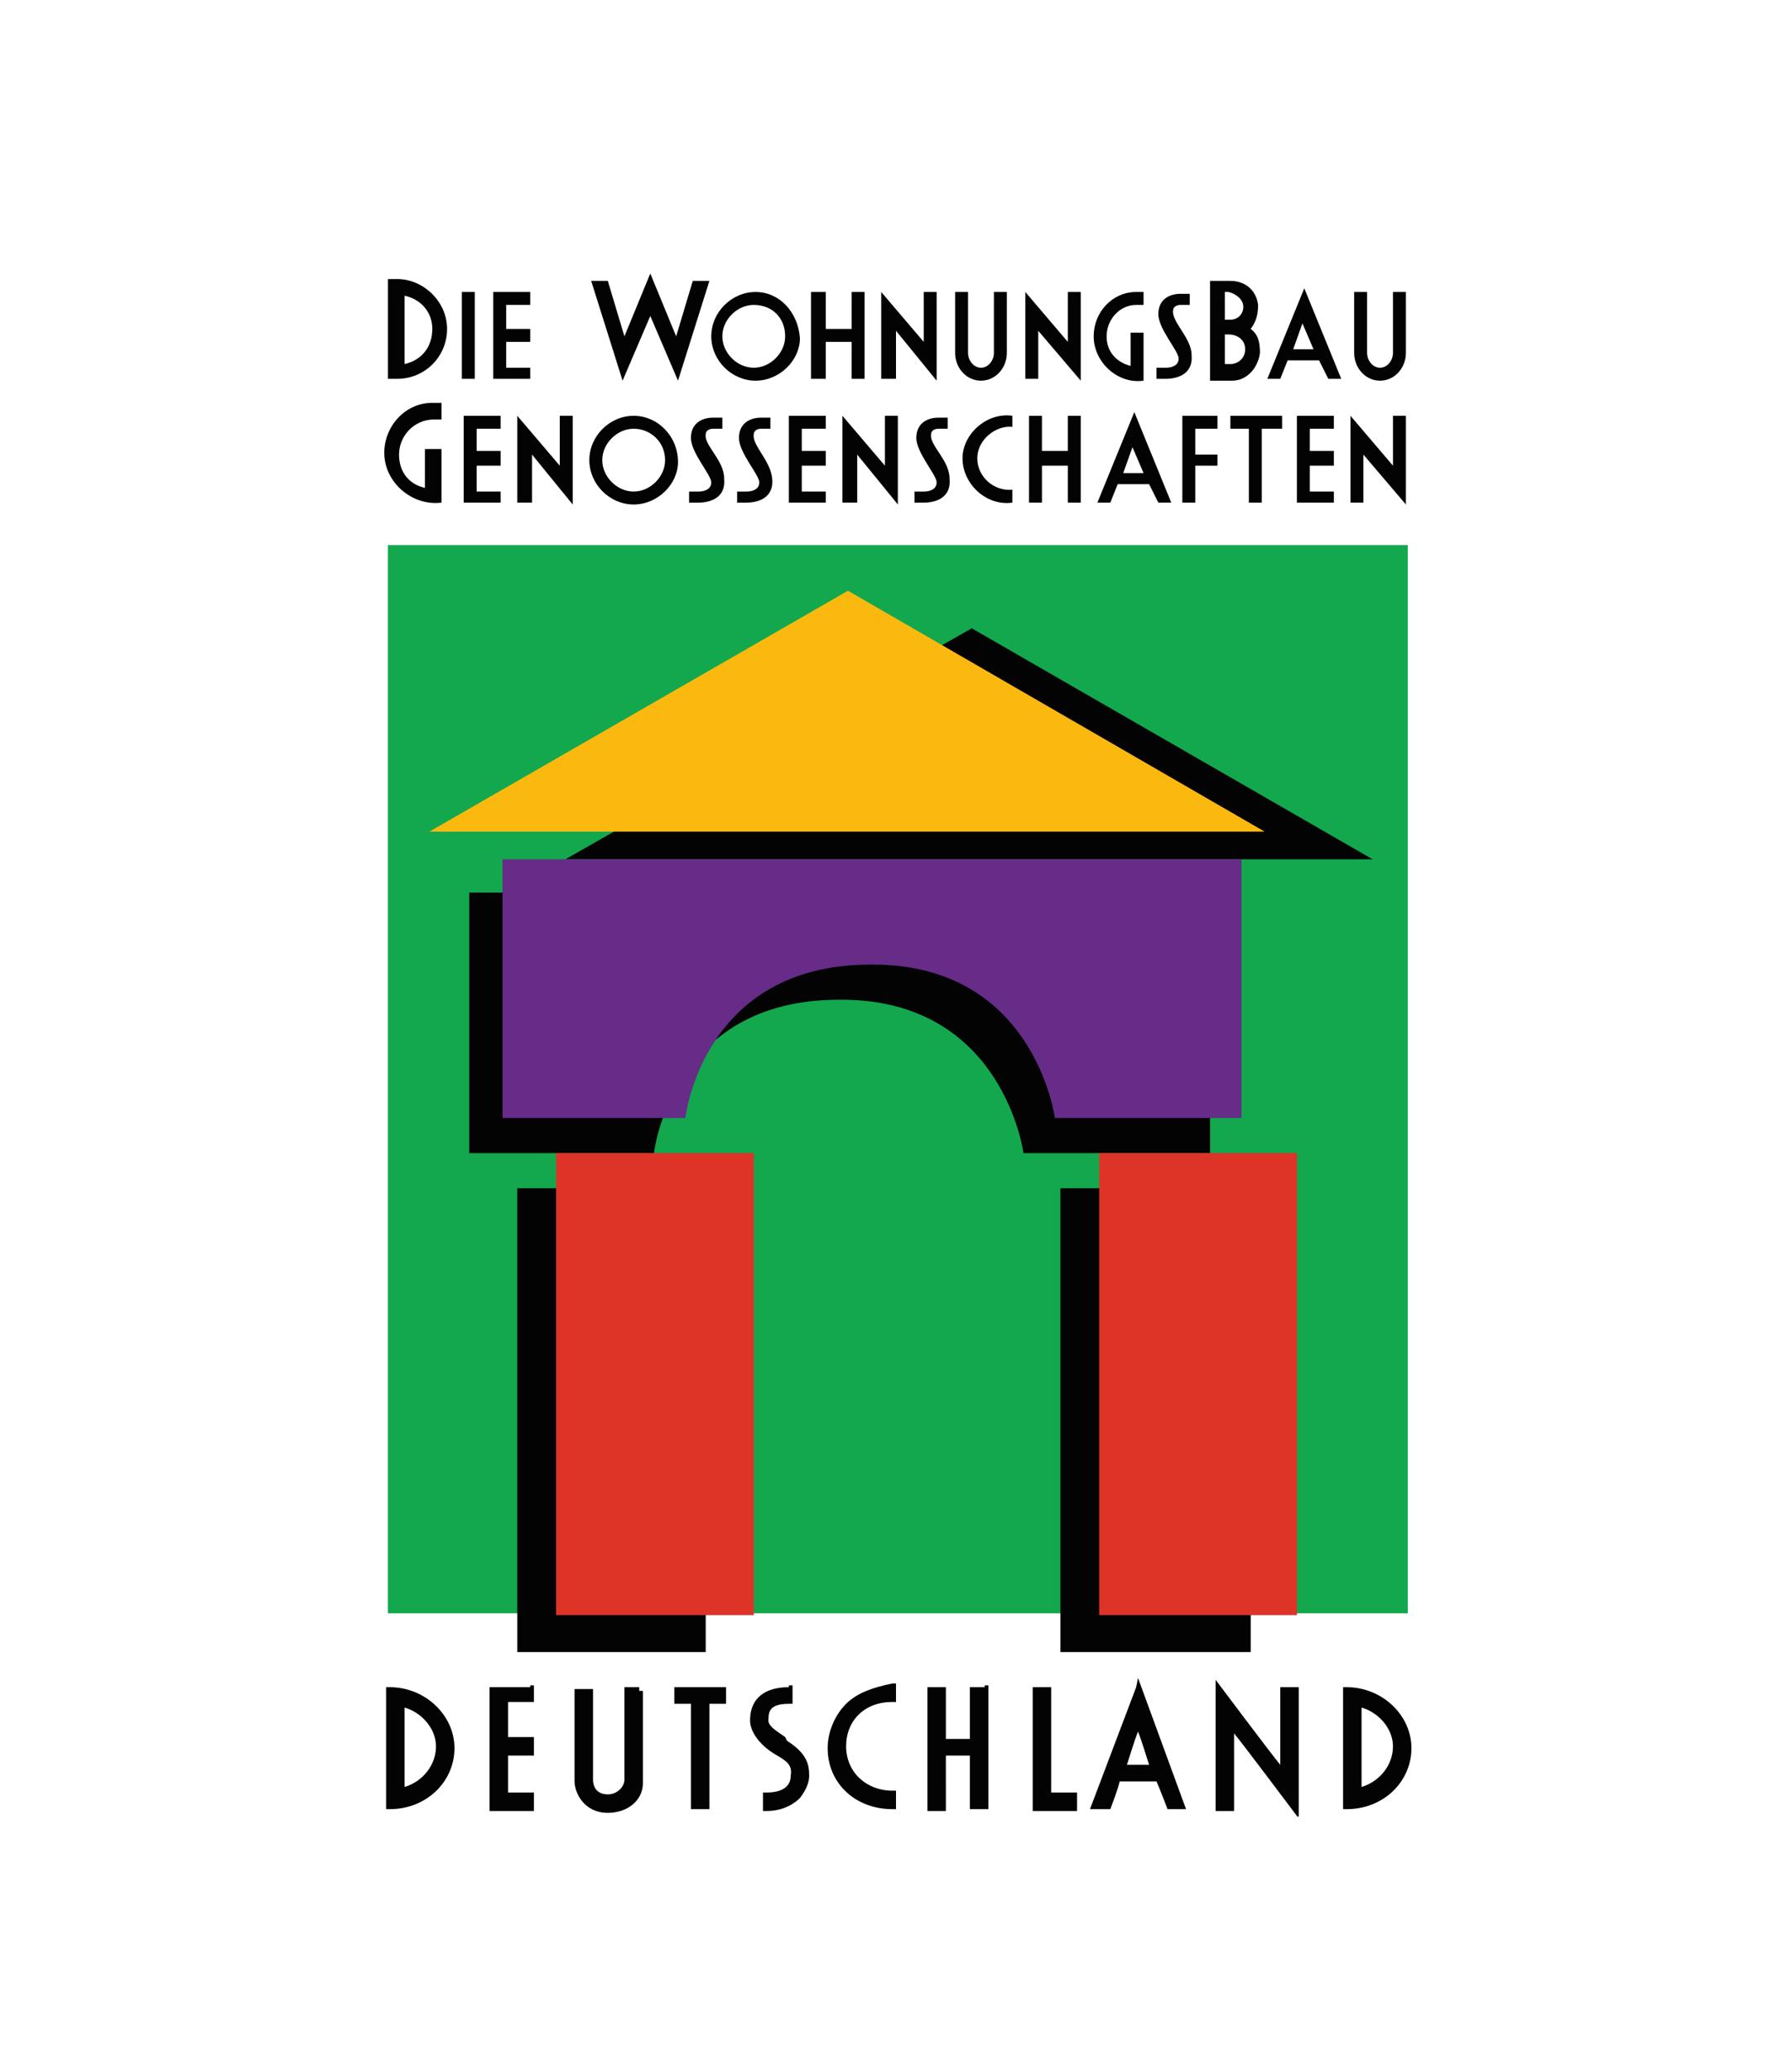 <?xml version="1.0" encoding="utf-8"?>
<!-- Generator: Adobe Illustrator 19.2.0, SVG Export Plug-In . SVG Version: 6.00 Build 0)  -->
<svg version="1.1" id="Ebene_1" xmlns="http://www.w3.org/2000/svg" xmlns:xlink="http://www.w3.org/1999/xlink" x="0px" y="0px"
	 viewBox="0 0 97 112" style="enable-background:new 0 0 97 112;" xml:space="preserve">
<style type="text/css">
	.st0{fill:#13A84D;}
	.st1{fill:none;stroke:#13A84D;stroke-width:0.404;stroke-miterlimit:3.864;}
	.st2{clip-path:url(#SVGID_2_);fill:#030304;}
	.st3{clip-path:url(#SVGID_2_);fill:#FBB910;}
	.st4{clip-path:url(#SVGID_2_);fill:none;stroke:#FBB910;stroke-width:0.404;stroke-miterlimit:10;}
	.st5{clip-path:url(#SVGID_2_);fill:#662C87;}
	.st6{clip-path:url(#SVGID_2_);fill:#DE3327;}
	.st7{clip-path:url(#SVGID_2_);fill:none;stroke:#DE3327;stroke-width:0.404;stroke-miterlimit:3.864;}
</style>
<rect x="21.2" y="29.7" class="st0" width="54.8" height="57.4"/>
<rect x="21.2" y="29.7" class="st1" width="54.8" height="57.4"/>
<g>
	<defs>
		<rect id="SVGID_1_" x="20.8" y="14.8" width="55.7" height="83.5"/>
	</defs>
	<clipPath id="SVGID_2_">
		<use xlink:href="#SVGID_1_"  style="overflow:visible;"/>
	</clipPath>
	<path class="st2" d="M25.4,48.3v14.1h10c0,0,0.9-8.3,10-8.3c8.9-0.1,10,8.3,10,8.3h10.1l0-14.1H25.4"/>
	<rect x="57.4" y="64.3" class="st2" width="10.3" height="25.1"/>
	<rect x="28" y="64.3" class="st2" width="10.2" height="25.1"/>
	<path class="st2" d="M23.9,22.6v-0.8h-0.5c-1.5,0-2.6,1.3-2.6,2.7c0,1.6,1.5,2.9,3.1,2.7v-2.9H23v2.1c-0.9-0.2-1.4-0.9-1.4-1.8
		c0-1,0.8-1.9,1.9-1.9H23.9"/>
	<polygon class="st2" points="25.1,22.5 25.1,27.2 27.1,27.2 27.1,26.6 25.8,26.6 25.8,25.2 27.1,25.2 27.1,24.4 25.8,24.4 
		25.8,23.2 27.1,23.2 27.1,22.5 	"/>
	<polygon class="st2" points="28,22.5 28,27.2 28.8,27.2 28.8,24.6 31,27.3 31,22.5 30.3,22.5 30.3,25.2 	"/>
	<path class="st2" d="M34.3,22.5c-1.3,0-2.4,1.1-2.4,2.4c0,1.3,1.1,2.4,2.4,2.4c1.3,0,2.4-1.1,2.4-2.3
		C36.7,23.6,35.6,22.5,34.3,22.5 M36,24.9c0,0.9-0.8,1.7-1.7,1.7c-0.9,0-1.7-0.8-1.7-1.7c0-0.9,0.8-1.7,1.7-1.7
		C35.2,23.2,36,23.9,36,24.9"/>
	<path class="st2" d="M38.2,23.5c0-0.2,0.2-0.3,0.4-0.3h0.5v-0.6h-0.5c-0.6,0-1.2,0.3-1.2,1.1c0,0.8,1.1,2,1.1,2.4
		c0,0.4-0.4,0.5-0.7,0.5h-0.5v0.6h0.5c0.7,0,1.5-0.3,1.4-1.3C39.2,24.9,38.1,24.1,38.2,23.5"/>
	<path class="st2" d="M40.8,23.5c0-0.2,0.2-0.3,0.4-0.3h0.5v-0.6h-0.5c-0.6,0-1.2,0.3-1.2,1.1c0,0.8,1.1,2,1.1,2.4
		c0,0.4-0.4,0.5-0.7,0.5h-0.5v0.6h0.5c0.7,0,1.5-0.3,1.4-1.3C41.7,24.9,40.7,24.1,40.8,23.5"/>
	<polygon class="st2" points="42.7,22.5 42.7,27.2 44.7,27.2 44.7,26.6 43.4,26.6 43.4,25.2 44.7,25.2 44.7,24.4 43.4,24.4 
		43.4,23.2 44.7,23.2 44.7,22.5 	"/>
	<polygon class="st2" points="45.6,22.5 45.6,27.2 46.4,27.2 46.4,24.6 48.6,27.3 48.6,22.5 47.9,22.5 47.9,25.2 	"/>
	<path class="st2" d="M50.4,23.5c0-0.2,0.2-0.3,0.4-0.3h0.5v-0.6h-0.5c-0.6,0-1.2,0.3-1.2,1.1c0,0.8,1.1,2,1.1,2.4
		c0,0.4-0.4,0.5-0.7,0.5h-0.5v0.6H50c0.7,0,1.5-0.3,1.4-1.3C51.4,24.9,50.3,24.1,50.4,23.5"/>
	<path class="st2" d="M54.8,22.5c-1.4-0.2-2.7,1-2.7,2.3c0,1.4,1.3,2.6,2.7,2.4v-0.7c-1,0.1-1.9-0.7-1.9-1.7c0-1,1-1.8,1.9-1.7V22.5
		"/>
	<polygon class="st2" points="55.7,22.5 55.7,27.2 56.4,27.2 56.4,25.2 57.8,25.2 57.8,27.2 58.5,27.2 58.5,22.5 57.8,22.5 
		57.8,24.4 56.4,24.4 56.4,22.5 	"/>
	<path class="st2" d="M62.2,26.2h-1.7l-0.4,1h-0.7l2-4.9l2,4.9h-0.7L62.2,26.2z M60.8,25.6h1.1l-0.6-1.4L60.8,25.6z"/>
	<polygon class="st2" points="64.7,25.2 64.7,25.2 65.9,25.2 65.9,24.6 64.7,24.6 64.7,23.2 65.9,23.2 65.9,22.5 64,22.5 64,27.2 
		64.7,27.2 	"/>
	<polygon class="st2" points="66.6,22.5 66.6,23.2 67.6,23.2 67.6,27.2 68.3,27.2 68.3,23.2 69.4,23.2 69.4,22.5 	"/>
	<polygon class="st2" points="70.2,22.5 70.2,27.2 72.2,27.2 72.2,26.6 70.9,26.6 70.9,25.2 72.2,25.2 72.2,24.4 70.9,24.4 
		70.9,23.2 72.2,23.2 72.2,22.5 	"/>
	<polygon class="st2" points="73.1,22.5 73.1,27.2 73.8,27.2 73.8,24.6 76.1,27.3 76.1,22.5 75.4,22.5 75.4,25.2 	"/>
	<path class="st2" d="M21,15.1v5.4h0.5c1.5,0,2.7-1.2,2.7-2.7c0-1.5-1.3-2.7-2.7-2.7H21 M21.9,19.7V16c0.9,0.2,1.5,0.9,1.5,1.8
		C23.4,18.8,22.8,19.5,21.9,19.7"/>
	<rect x="25" y="15.8" class="st2" width="0.7" height="4.7"/>
	<polygon class="st2" points="26.7,15.8 26.7,20.5 28.7,20.5 28.7,19.9 27.4,19.9 27.4,18.5 28.7,18.5 28.7,17.8 27.4,17.8 
		27.4,16.5 28.7,16.5 28.7,15.8 	"/>
	<polygon class="st2" points="32,15.2 33.7,20.6 35.2,17.1 36.7,20.6 38.4,15.2 37.5,15.2 36.6,18.2 35.2,14.8 33.8,18.2 32.9,15.2 
			"/>
	<path class="st2" d="M40.9,15.8c-1.3,0-2.4,1.1-2.4,2.4c0,1.3,1.1,2.4,2.4,2.4c1.3,0,2.4-1.1,2.4-2.3
		C43.2,16.9,42.2,15.8,40.9,15.8 M42.5,18.2c0,0.9-0.8,1.7-1.7,1.7c-0.9,0-1.7-0.8-1.7-1.7c0-0.9,0.8-1.7,1.7-1.7
		C41.8,16.5,42.5,17.2,42.5,18.2"/>
	<polygon class="st2" points="43.9,15.8 43.9,20.5 44.7,20.5 44.7,18.5 46.1,18.5 46.1,20.5 46.8,20.5 46.8,15.8 46.1,15.8 
		46.1,17.8 44.7,17.8 44.7,15.8 	"/>
	<polygon class="st2" points="47.7,15.8 47.7,20.5 48.5,20.5 48.5,17.9 50.7,20.6 50.7,15.8 50,15.8 50,18.5 	"/>
	<path class="st2" d="M51.7,15.8v3.3c0,0.8,0.6,1.5,1.4,1.5s1.4-0.7,1.4-1.5v-3.3h-0.7v3.3c0,0.4-0.3,0.8-0.7,0.8
		c-0.4,0-0.7-0.4-0.7-0.8v-3.3H51.7"/>
	<polygon class="st2" points="55.5,15.8 55.5,20.5 56.2,20.5 56.2,17.9 58.5,20.6 58.5,15.8 57.8,15.8 57.8,18.5 	"/>
	<path class="st2" d="M61.9,16.5v-0.7h-0.4c-1.3,0-2.3,1.1-2.3,2.4c0,1.4,1.3,2.6,2.7,2.4V18h-0.7v1.8c-0.8-0.2-1.3-0.8-1.3-1.6
		c0-0.9,0.7-1.7,1.6-1.7H61.9"/>
	<path class="st2" d="M63.5,16.8c0-0.2,0.2-0.3,0.4-0.3h0.5v-0.6h-0.5c-0.6,0-1.2,0.3-1.2,1.1c0,0.8,1.1,2,1.1,2.4
		c0,0.4-0.4,0.5-0.7,0.5h-0.5v0.6h0.5c0.7,0,1.5-0.3,1.4-1.3C64.5,18.3,63.4,17.4,63.5,16.8"/>
	<path class="st2" d="M68.1,16.5c-0.1-0.8-0.7-1.3-1.5-1.3h-1.1v5.4h1.2c0.8,0,1.4-0.7,1.5-1.5c0-0.6-0.1-1-0.5-1.3
		C68,17.4,68.1,17,68.1,16.5 M66.3,18.1h0.2c0.5,0,0.9,0.3,0.9,0.8c0,0.5-0.4,0.8-0.8,0.8h-0.3V18.1z M67.3,16.6
		c0,0.4-0.3,0.7-0.7,0.7h-0.3v-1.5h0.2C66.9,15.9,67.3,16.2,67.3,16.6"/>
	<path class="st2" d="M71.4,19.5h-1.7l-0.4,1h-0.7l2-4.9l2,4.9h-0.7L71.4,19.5z M70,18.9h1.1l-0.6-1.4L70,18.9z"/>
	<path class="st2" d="M73.3,15.8v3.3c0,0.8,0.6,1.5,1.4,1.5c0.8,0,1.4-0.7,1.4-1.5v-3.3h-0.7v3.3c0,0.4-0.3,0.8-0.7,0.8
		c-0.4,0-0.7-0.4-0.7-0.8v-3.3H73.3"/>
	<polygon class="st2" points="30.6,46.5 52.6,34 74.3,46.5 	"/>
	<polygon class="st3" points="24,44.8 45.9,32.2 67.7,44.8 	"/>
	<polygon class="st4" points="24,44.8 45.9,32.2 67.7,44.8 	"/>
	<path class="st5" d="M27.2,46.5v14l9.9,0c0,0,0.9-8.3,10-8.3c8.9-0.1,10,8.3,10,8.3h10.1l0-14H27.2"/>
	<rect x="30.3" y="62.6" class="st6" width="10.3" height="24.6"/>
	<rect x="30.3" y="62.6" class="st7" width="10.3" height="24.6"/>
	<rect x="59.7" y="62.6" class="st6" width="10.3" height="24.6"/>
	<rect x="59.7" y="62.6" class="st7" width="10.3" height="24.6"/>
	<path class="st2" d="M20.9,91.4v6.5h0.2c2,0,3.5-1.5,3.5-3.3c0-1.8-1.6-3.3-3.5-3.3l-0.2,0V91.4 M21.9,92.4c1,0.3,1.7,1.2,1.7,2.1
		c0,1-0.7,1.9-1.7,2.2V92.4z M28.7,91.3h-2.2v6.7h2.4v-1h-1.4v-2h1.4v-1h-1.4v-1.9h1.4v-0.9H28.7z M34.6,91.3h-0.8v5
		c0,0.4-0.4,0.8-0.9,0.8c-0.5,0-0.8-0.3-0.8-0.8v-4.9h-1v5c0,0.6,0.5,1.7,1.8,1.7c1.1,0,1.9-0.7,1.9-1.6v-5H34.6z M39.2,91.3h-2.7
		v0.9h0.9v5.7h1v-5.7h0.9v-0.9H39.2z M42.7,91.3c-1.3,0-2.1,0.6-2.1,1.8c0,0.6,0.5,1.3,1.3,1.8c0.7,0.4,1,0.6,0.9,1.2
		c0,0.6-0.5,0.9-1.3,0.9h-0.2v1h0.2c0.9,0,1.5-0.4,1.8-0.7c0.3-0.4,0.5-0.8,0.5-1.2c0-0.6-0.1-1.2-1.2-1.9L42.5,94
		c-0.4-0.3-1-0.6-0.9-1c0-0.4,0.1-0.8,1.1-0.8h0.2v-1H42.7z M45.8,92.2c-0.6,0.6-1,1.5-1,2.4c0,1.9,1.5,3.3,3.5,3.3h0.2v-1h-0.2
		c-1.4,0-2.5-1-2.5-2.4c0-1.4,1-2.4,2.5-2.4h0.2v-1l-0.2,0C47.3,91.3,46.4,91.6,45.8,92.2 M53.3,91.3h-0.8v2.8h-1.3v-2.8h-1v6.7h1
		V95h1.3v2.9h1v-6.7H53.3z M56.7,91.3h-0.8v6.7h2.4v-1h-1.4v-5.7H56.7z M61.5,91.3L59,97.9h1.1c0,0,0.5-1.3,0.5-1.5h2
		c0.1,0.2,0.6,1.5,0.6,1.5h1l-2.6-7.1L61.5,91.3z M61.6,93.7c0.2,0.5,0.5,1.5,0.6,1.8H61C61.1,95.2,61.4,94.2,61.6,93.7 M65.8,91.4
		v6.6h1v-4.2c0.5,0.6,3.5,4.6,3.5,4.6v-7.1h-1v4.2c-0.5-0.6-3.5-4.6-3.5-4.6V91.4z M72.7,91.4v6.5h0.2c2,0,3.5-1.5,3.5-3.3
		c0-1.8-1.6-3.3-3.5-3.3l-0.2,0V91.4z M73.7,92.4c1,0.3,1.7,1.2,1.7,2.1c0,1-0.7,1.9-1.7,2.2V92.4z"/>
</g>
</svg>
